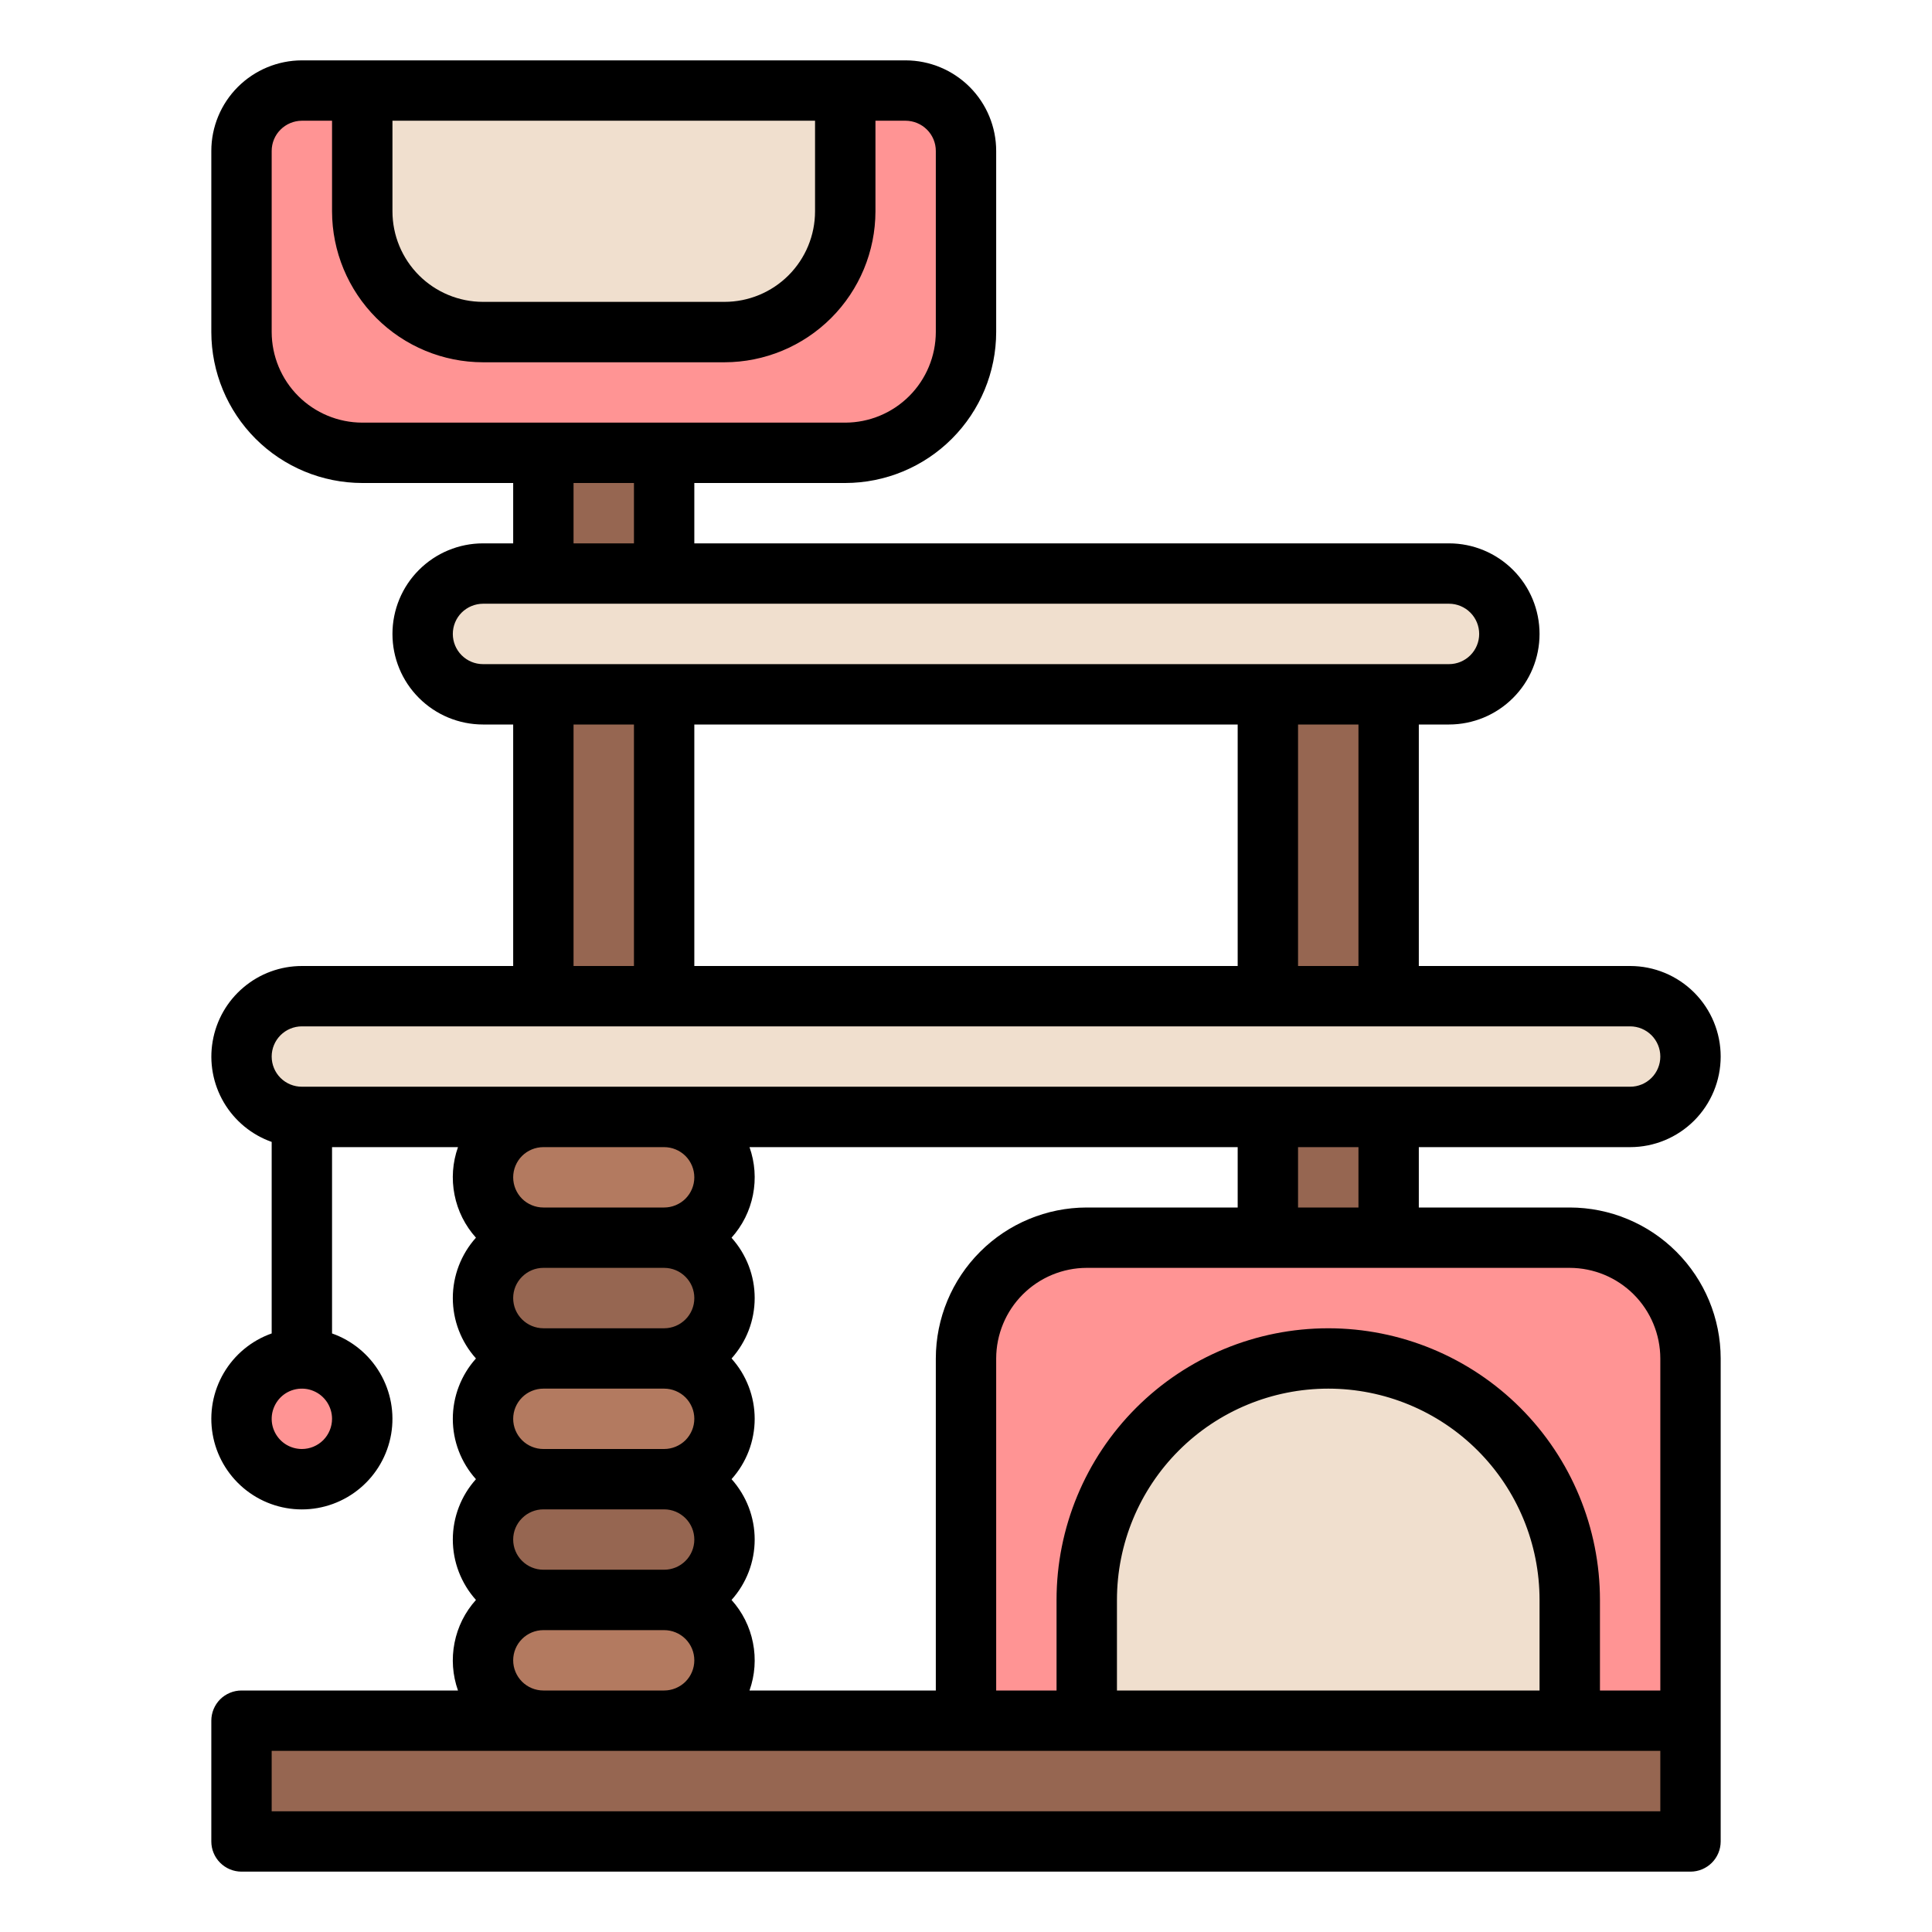<?xml version="1.0" encoding="UTF-8"?> <svg xmlns="http://www.w3.org/2000/svg" width="37" height="37" viewBox="0 0 37 37" fill="none"><path d="M24.281 12.141H26.594V24.859H24.281V12.141Z" fill="#966651"></path><path d="M20.812 23.703H30.062C30.676 23.703 31.264 23.947 31.698 24.38C32.131 24.814 32.375 25.402 32.375 26.016V34.109H18.5V26.016C18.5 25.402 18.744 24.814 19.177 24.38C19.611 23.947 20.199 23.703 20.812 23.703Z" fill="#FF9494"></path><path d="M10.406 6.359H12.719V35.266H10.406V6.359Z" fill="#966651"></path><path d="M4.625 32.953H32.375V35.266H4.625V32.953Z" fill="#966651"></path><path d="M25.438 26.016C26.664 26.016 27.84 26.503 28.708 27.37C29.575 28.238 30.062 29.414 30.062 30.641V32.953H20.812V30.641C20.812 29.414 21.3 28.238 22.167 27.37C23.035 26.503 24.211 26.016 25.438 26.016Z" fill="#F0DFCE"></path><path d="M31.219 21.391H5.781C5.475 21.391 5.181 21.269 4.964 21.052C4.747 20.835 4.625 20.541 4.625 20.234C4.625 19.928 4.747 19.634 4.964 19.417C5.181 19.2 5.475 19.078 5.781 19.078H31.219C31.525 19.078 31.82 19.2 32.036 19.417C32.253 19.634 32.375 19.928 32.375 20.234C32.375 20.541 32.253 20.835 32.036 21.052C31.82 21.269 31.525 21.391 31.219 21.391Z" fill="#F0DFCE"></path><path d="M12.719 32.953H10.406C10.1 32.953 9.806 32.831 9.589 32.614C9.372 32.398 9.25 32.103 9.25 31.797C9.25 31.49 9.372 31.196 9.589 30.979C9.806 30.762 10.1 30.641 10.406 30.641H12.719C13.025 30.641 13.319 30.762 13.536 30.979C13.753 31.196 13.875 31.49 13.875 31.797C13.875 32.103 13.753 32.398 13.536 32.614C13.319 32.831 13.025 32.953 12.719 32.953Z" fill="#B37A60"></path><path d="M12.719 30.641H10.406C10.1 30.641 9.806 30.519 9.589 30.302C9.372 30.085 9.25 29.791 9.25 29.484C9.25 29.178 9.372 28.884 9.589 28.667C9.806 28.45 10.1 28.328 10.406 28.328H12.719C13.025 28.328 13.319 28.45 13.536 28.667C13.753 28.884 13.875 29.178 13.875 29.484C13.875 29.791 13.753 30.085 13.536 30.302C13.319 30.519 13.025 30.641 12.719 30.641Z" fill="#966651"></path><path d="M12.719 28.328H10.406C10.1 28.328 9.806 28.206 9.589 27.989C9.372 27.773 9.25 27.479 9.25 27.172C9.25 26.865 9.372 26.571 9.589 26.354C9.806 26.137 10.1 26.016 10.406 26.016H12.719C13.025 26.016 13.319 26.137 13.536 26.354C13.753 26.571 13.875 26.865 13.875 27.172C13.875 27.479 13.753 27.773 13.536 27.989C13.319 28.206 13.025 28.328 12.719 28.328Z" fill="#B37A60"></path><path d="M12.719 26.016H10.406C10.1 26.016 9.806 25.894 9.589 25.677C9.372 25.46 9.25 25.166 9.25 24.859C9.25 24.553 9.372 24.259 9.589 24.042C9.806 23.825 10.1 23.703 10.406 23.703H12.719C13.025 23.703 13.319 23.825 13.536 24.042C13.753 24.259 13.875 24.553 13.875 24.859C13.875 25.166 13.753 25.46 13.536 25.677C13.319 25.894 13.025 26.016 12.719 26.016Z" fill="#966651"></path><path d="M12.719 23.703H10.406C10.1 23.703 9.806 23.581 9.589 23.364C9.372 23.148 9.25 22.854 9.25 22.547C9.25 22.24 9.372 21.946 9.589 21.729C9.806 21.512 10.1 21.391 10.406 21.391H12.719C13.025 21.391 13.319 21.512 13.536 21.729C13.753 21.946 13.875 22.24 13.875 22.547C13.875 22.854 13.753 23.148 13.536 23.364C13.319 23.581 13.025 23.703 12.719 23.703Z" fill="#B37A60"></path><path d="M5.781 1.734H17.344C17.65 1.734 17.945 1.856 18.161 2.073C18.378 2.29 18.5 2.584 18.5 2.891V6.359C18.5 6.973 18.256 7.561 17.823 7.995C17.389 8.428 16.801 8.672 16.188 8.672H6.938C6.324 8.672 5.736 8.428 5.302 7.995C4.869 7.561 4.625 6.973 4.625 6.359V2.891C4.625 2.584 4.747 2.29 4.964 2.073C5.181 1.856 5.475 1.734 5.781 1.734Z" fill="#FF9494"></path><path d="M6.938 1.734H16.188V4.047C16.188 4.66 15.944 5.248 15.51 5.682C15.076 6.116 14.488 6.359 13.875 6.359H9.25C8.637 6.359 8.048 6.116 7.615 5.682C7.181 5.248 6.938 4.66 6.938 4.047V1.734Z" fill="#F0DFCE"></path><path d="M27.75 13.297H9.25C8.943 13.297 8.649 13.175 8.432 12.958C8.216 12.741 8.094 12.447 8.094 12.141C8.094 11.834 8.216 11.54 8.432 11.323C8.649 11.106 8.943 10.984 9.25 10.984H27.75C28.057 10.984 28.351 11.106 28.568 11.323C28.784 11.54 28.906 11.834 28.906 12.141C28.906 12.447 28.784 12.741 28.568 12.958C28.351 13.175 28.057 13.297 27.75 13.297Z" fill="#F0DFCE"></path><path d="M5.781 28.328C6.42 28.328 6.938 27.811 6.938 27.172C6.938 26.533 6.42 26.016 5.781 26.016C5.143 26.016 4.625 26.533 4.625 27.172C4.625 27.811 5.143 28.328 5.781 28.328Z" fill="#FF9494"></path><path d="M30.062 23.125H27.172V21.969H31.219C31.679 21.969 32.12 21.786 32.445 21.461C32.77 21.136 32.953 20.694 32.953 20.234C32.953 19.774 32.77 19.333 32.445 19.008C32.12 18.683 31.679 18.5 31.219 18.5H27.172V13.875H27.75C28.21 13.875 28.651 13.692 28.976 13.367C29.302 13.042 29.484 12.601 29.484 12.141C29.484 11.681 29.302 11.239 28.976 10.914C28.651 10.589 28.21 10.406 27.75 10.406H13.297V9.25H16.188C16.954 9.249 17.689 8.944 18.23 8.402C18.772 7.86 19.077 7.126 19.078 6.359V2.891C19.078 2.431 18.895 1.99 18.57 1.665C18.244 1.34 17.804 1.157 17.344 1.156H5.781C5.321 1.157 4.881 1.34 4.555 1.665C4.23 1.99 4.047 2.431 4.047 2.891V6.359C4.048 7.126 4.353 7.86 4.894 8.402C5.436 8.944 6.171 9.249 6.938 9.25H9.828V10.406H9.25C8.79 10.406 8.349 10.589 8.024 10.914C7.698 11.239 7.516 11.681 7.516 12.141C7.516 12.601 7.698 13.042 8.024 13.367C8.349 13.692 8.79 13.875 9.25 13.875H9.828V18.5H5.781C5.372 18.5 4.976 18.645 4.664 18.909C4.351 19.172 4.142 19.538 4.073 19.941C4.003 20.344 4.079 20.759 4.286 21.112C4.493 21.464 4.818 21.733 5.203 21.869V25.537C4.817 25.673 4.492 25.942 4.285 26.295C4.078 26.648 4.003 27.062 4.072 27.465C4.141 27.869 4.351 28.234 4.663 28.498C4.976 28.762 5.372 28.907 5.781 28.907C6.19 28.907 6.586 28.762 6.899 28.498C7.212 28.234 7.421 27.869 7.491 27.465C7.56 27.062 7.484 26.648 7.277 26.295C7.07 25.942 6.745 25.673 6.359 25.537V21.969H8.771C8.667 22.262 8.644 22.578 8.705 22.883C8.765 23.188 8.907 23.472 9.115 23.703C8.83 24.021 8.672 24.433 8.672 24.859C8.672 25.286 8.83 25.698 9.115 26.016C8.83 26.333 8.672 26.745 8.672 27.172C8.672 27.599 8.83 28.011 9.115 28.328C8.83 28.646 8.672 29.058 8.672 29.484C8.672 29.911 8.83 30.323 9.115 30.641C8.907 30.872 8.765 31.155 8.705 31.461C8.644 31.766 8.667 32.082 8.771 32.375H4.625C4.472 32.375 4.325 32.436 4.216 32.544C4.108 32.653 4.047 32.8 4.047 32.953V35.266C4.047 35.419 4.108 35.566 4.216 35.674C4.325 35.783 4.472 35.844 4.625 35.844H32.375C32.528 35.844 32.675 35.783 32.784 35.674C32.892 35.566 32.953 35.419 32.953 35.266V26.016C32.952 25.249 32.647 24.515 32.105 23.973C31.564 23.431 30.829 23.126 30.062 23.125ZM31.797 26.016V32.375H30.641V30.641C30.641 29.261 30.092 27.937 29.117 26.962C28.141 25.986 26.817 25.438 25.438 25.438C24.058 25.438 22.734 25.986 21.758 26.962C20.783 27.937 20.234 29.261 20.234 30.641V32.375H19.078V26.016C19.079 25.556 19.262 25.115 19.587 24.79C19.912 24.465 20.353 24.282 20.812 24.281H30.062C30.522 24.282 30.963 24.465 31.288 24.79C31.613 25.115 31.796 25.556 31.797 26.016ZM29.484 32.375H21.391V30.641C21.391 29.567 21.817 28.538 22.576 27.779C23.335 27.02 24.364 26.594 25.438 26.594C26.511 26.594 27.54 27.02 28.299 27.779C29.058 28.538 29.484 29.567 29.484 30.641V32.375ZM9.828 29.484C9.828 29.331 9.889 29.184 9.998 29.076C10.106 28.967 10.253 28.906 10.406 28.906H12.719C12.872 28.906 13.019 28.967 13.128 29.076C13.236 29.184 13.297 29.331 13.297 29.484C13.297 29.638 13.236 29.785 13.128 29.893C13.019 30.002 12.872 30.062 12.719 30.062H10.406C10.253 30.062 10.106 30.001 9.998 29.893C9.889 29.785 9.828 29.638 9.828 29.484ZM9.828 27.172C9.828 27.019 9.889 26.872 9.998 26.763C10.106 26.655 10.253 26.594 10.406 26.594H12.719C12.872 26.594 13.019 26.655 13.128 26.763C13.236 26.872 13.297 27.018 13.297 27.172C13.297 27.325 13.236 27.472 13.128 27.581C13.019 27.689 12.872 27.75 12.719 27.75H10.406C10.253 27.75 10.106 27.689 9.998 27.581C9.889 27.472 9.828 27.325 9.828 27.172ZM9.828 24.859C9.828 24.706 9.889 24.559 9.998 24.451C10.106 24.342 10.253 24.281 10.406 24.281H12.719C12.872 24.281 13.019 24.342 13.128 24.451C13.236 24.559 13.297 24.706 13.297 24.859C13.297 25.013 13.236 25.16 13.128 25.268C13.019 25.377 12.872 25.438 12.719 25.438H10.406C10.253 25.437 10.106 25.376 9.998 25.268C9.889 25.16 9.828 25.013 9.828 24.859ZM14.01 30.641C14.295 30.323 14.453 29.911 14.453 29.484C14.453 29.058 14.295 28.646 14.01 28.328C14.295 28.011 14.453 27.599 14.453 27.172C14.453 26.745 14.295 26.333 14.01 26.016C14.295 25.698 14.453 25.286 14.453 24.859C14.453 24.433 14.295 24.021 14.01 23.703C14.218 23.472 14.36 23.188 14.42 22.883C14.481 22.578 14.458 22.262 14.354 21.969H23.703V23.125H20.812C20.046 23.126 19.311 23.431 18.77 23.973C18.228 24.515 17.923 25.249 17.922 26.016V32.375H14.354C14.458 32.082 14.481 31.766 14.42 31.461C14.36 31.155 14.218 30.872 14.01 30.641ZM26.016 23.125H24.859V21.969H26.016V23.125ZM26.016 18.5H24.859V13.875H26.016V18.5ZM23.703 13.875V18.5H13.297V13.875H23.703ZM7.516 2.312H15.609V4.047C15.609 4.507 15.426 4.948 15.101 5.273C14.776 5.598 14.335 5.781 13.875 5.781H9.25C8.79 5.781 8.349 5.598 8.024 5.273C7.699 4.948 7.516 4.507 7.516 4.047V2.312ZM5.203 6.359V2.891C5.203 2.737 5.264 2.59 5.373 2.482C5.481 2.374 5.628 2.313 5.781 2.312H6.359V4.047C6.36 4.813 6.665 5.548 7.207 6.09C7.749 6.632 8.484 6.937 9.25 6.938H13.875C14.641 6.937 15.376 6.632 15.918 6.09C16.46 5.548 16.765 4.813 16.766 4.047V2.312H17.344C17.497 2.313 17.644 2.374 17.752 2.482C17.861 2.59 17.922 2.737 17.922 2.891V6.359C17.921 6.819 17.738 7.26 17.413 7.585C17.088 7.91 16.647 8.093 16.188 8.094H6.938C6.478 8.093 6.037 7.91 5.712 7.585C5.387 7.26 5.204 6.819 5.203 6.359ZM10.984 9.25H12.141V10.406H10.984V9.25ZM8.672 12.141C8.672 11.987 8.733 11.84 8.841 11.732C8.95 11.624 9.097 11.563 9.25 11.562H27.75C27.903 11.562 28.05 11.623 28.159 11.732C28.267 11.84 28.328 11.987 28.328 12.141C28.328 12.294 28.267 12.441 28.159 12.549C28.05 12.658 27.903 12.719 27.75 12.719H9.25C9.097 12.719 8.95 12.658 8.841 12.549C8.733 12.441 8.672 12.294 8.672 12.141ZM10.984 13.875H12.141V18.5H10.984V13.875ZM5.781 19.656H31.219C31.372 19.656 31.519 19.717 31.628 19.826C31.736 19.934 31.797 20.081 31.797 20.234C31.797 20.388 31.736 20.535 31.628 20.643C31.519 20.752 31.372 20.812 31.219 20.812H5.781C5.628 20.812 5.481 20.752 5.372 20.643C5.264 20.535 5.203 20.388 5.203 20.234C5.203 20.081 5.264 19.934 5.372 19.826C5.481 19.717 5.628 19.656 5.781 19.656ZM5.781 27.75C5.667 27.75 5.555 27.716 5.46 27.653C5.365 27.589 5.291 27.499 5.247 27.393C5.203 27.288 5.192 27.171 5.214 27.059C5.237 26.947 5.292 26.844 5.372 26.763C5.453 26.682 5.556 26.627 5.668 26.605C5.781 26.583 5.897 26.594 6.002 26.638C6.108 26.681 6.198 26.756 6.262 26.851C6.325 26.946 6.359 27.058 6.359 27.172C6.359 27.325 6.298 27.472 6.19 27.581C6.081 27.689 5.935 27.75 5.781 27.75ZM12.719 21.969C12.872 21.969 13.019 22.03 13.128 22.138C13.236 22.247 13.297 22.393 13.297 22.547C13.297 22.7 13.236 22.847 13.128 22.956C13.019 23.064 12.872 23.125 12.719 23.125H10.406C10.253 23.125 10.106 23.064 9.997 22.956C9.889 22.847 9.828 22.7 9.828 22.547C9.828 22.393 9.889 22.247 9.997 22.138C10.106 22.03 10.253 21.969 10.406 21.969H12.719ZM9.828 31.797C9.828 31.644 9.889 31.497 9.998 31.388C10.106 31.28 10.253 31.219 10.406 31.219H12.719C12.872 31.219 13.019 31.28 13.128 31.388C13.236 31.497 13.297 31.643 13.297 31.797C13.297 31.95 13.236 32.097 13.128 32.206C13.019 32.314 12.872 32.375 12.719 32.375H10.406C10.253 32.375 10.106 32.314 9.998 32.206C9.889 32.097 9.828 31.95 9.828 31.797ZM31.797 34.688H5.203V33.531H31.797V34.688Z" fill="black"></path></svg> 